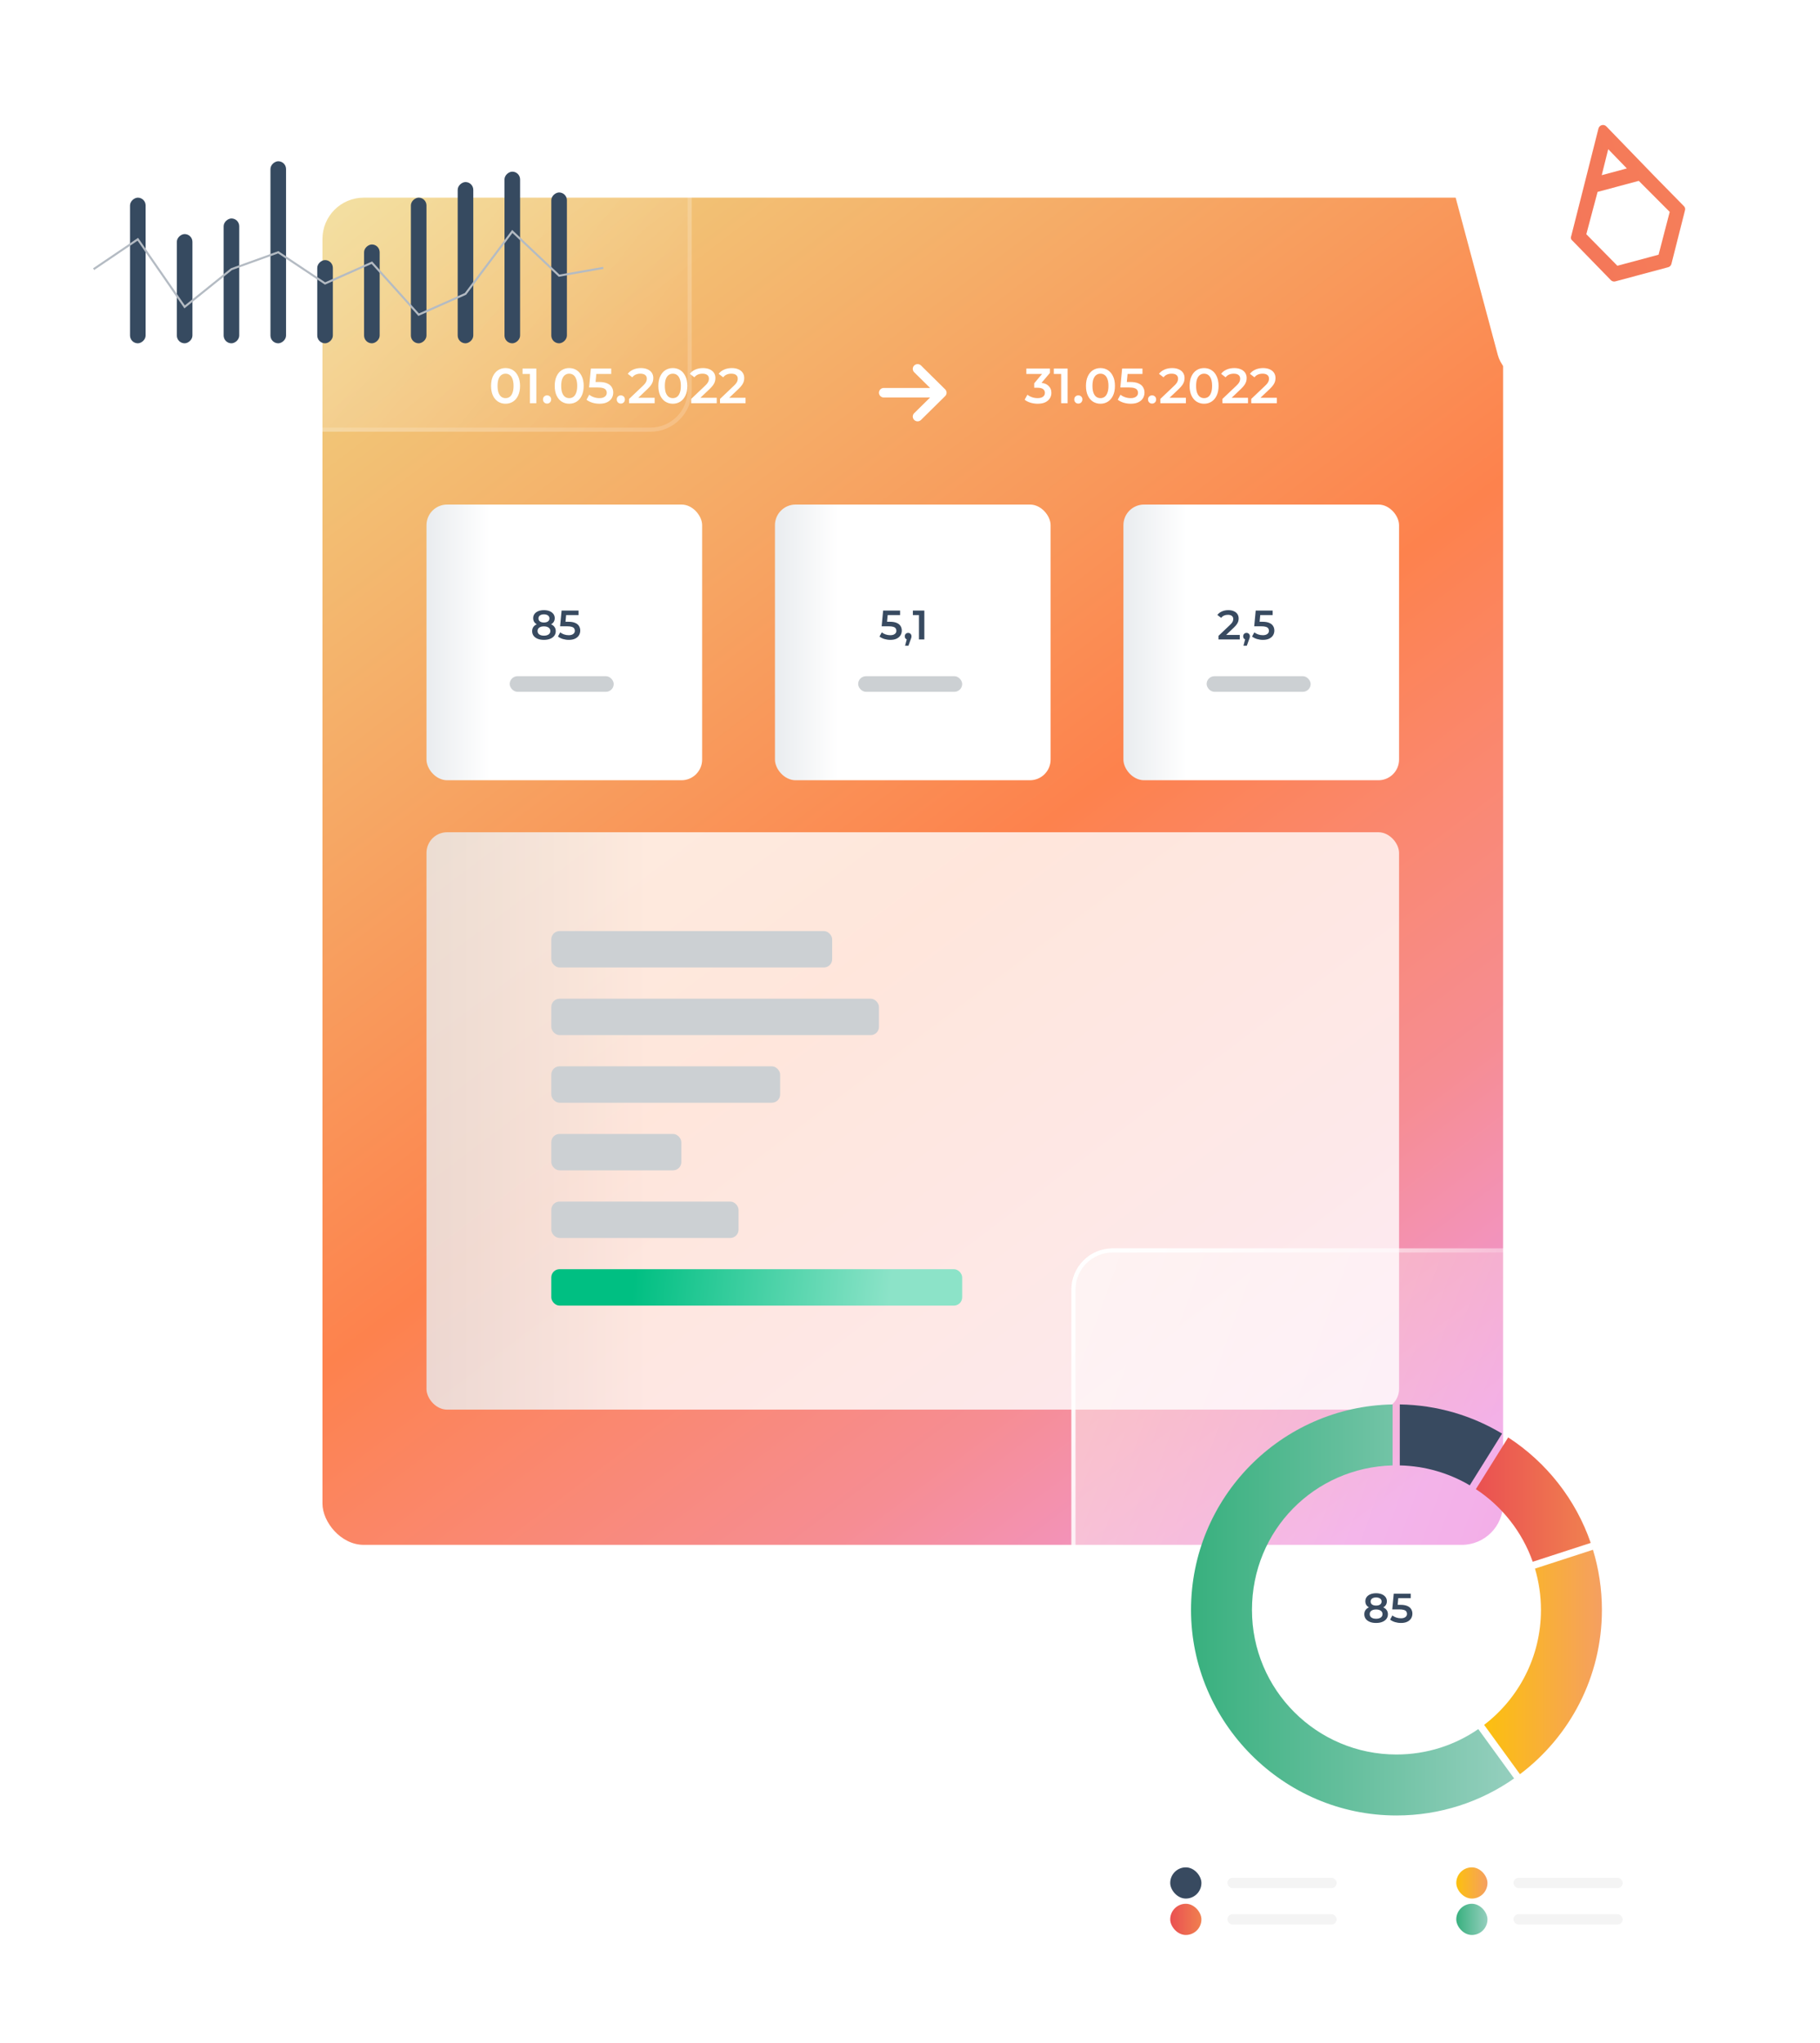 <svg width="441" height="495" viewBox="0 0 441 495" fill="none" xmlns="http://www.w3.org/2000/svg">
<rect x="78.135" y="47.889" width="286.074" height="326.401" rx="10" fill="url(#paint0_linear_1492_46)"/>
<g filter="url(#filter0_b_1492_46)">
<rect x="345.305" y="20.223" width="78.135" height="78.135" rx="10" transform="rotate(-15 345.305 20.223)" fill="white"/>
</g>
<g filter="url(#filter1_b_1492_46)">
<rect x="103.339" y="122.243" width="66.793" height="66.793" rx="5" fill="url(#paint1_linear_1492_46)"/>
</g>
<g filter="url(#filter2_b_1492_46)">
<rect x="187.775" y="122.243" width="66.793" height="66.793" rx="5" fill="url(#paint2_linear_1492_46)"/>
</g>
<g filter="url(#filter3_b_1492_46)">
<rect x="272.211" y="122.243" width="66.793" height="66.793" rx="5" fill="url(#paint3_linear_1492_46)"/>
</g>
<g filter="url(#filter4_b_1492_46)">
<rect x="103.339" y="201.638" width="235.664" height="139.886" rx="5" fill="url(#paint4_linear_1492_46)" fill-opacity="0.8"/>
</g>
<path d="M407.983 49.902L400.985 42.775L389.257 30.652C389.116 30.498 388.937 30.386 388.737 30.327C388.537 30.268 388.325 30.266 388.124 30.32C387.922 30.374 387.74 30.482 387.596 30.633C387.453 30.784 387.353 30.971 387.309 31.174L383.382 46.709L380.716 57.208C380.628 57.396 380.61 57.609 380.663 57.809C380.717 58.01 380.839 58.185 381.009 58.304L390.373 67.929C390.521 68.059 390.701 68.149 390.895 68.189C391.089 68.228 391.289 68.216 391.477 68.155L404.137 64.762C404.33 64.722 404.51 64.632 404.658 64.501C404.806 64.37 404.917 64.202 404.98 64.014L408.277 50.998C408.343 50.807 408.351 50.6 408.299 50.405C408.246 50.209 408.136 50.034 407.983 49.902ZM389.685 36.148L394.196 40.81L388.11 42.441L389.685 36.148ZM401.885 61.713L391.903 64.387L384.376 56.749L387.108 46.493L397.09 43.819L404.584 51.335L401.885 61.713Z" fill="url(#paint5_linear_1492_46)"/>
<path d="M229.02 95.964L223.169 101.74C222.942 101.967 222.642 102.079 222.342 102.079C222.042 102.079 221.743 101.967 221.515 101.741C221.058 101.29 221.058 100.559 221.515 100.108L225.37 96.304H214.15C213.504 96.304 212.98 95.787 212.98 95.149C212.98 94.51 213.504 93.993 214.15 93.993H225.37L221.516 90.189C221.058 89.737 221.058 89.006 221.516 88.555C221.973 88.104 222.713 88.104 223.17 88.555L229.022 94.331C229.477 94.784 229.477 95.513 229.02 95.964Z" fill="white"/>
<path d="M122.494 97.816C121.83 97.816 121.23 97.648 120.694 97.312C120.166 96.976 119.75 96.488 119.446 95.848C119.142 95.2 118.99 94.416 118.99 93.496C118.99 92.576 119.142 91.796 119.446 91.156C119.75 90.508 120.166 90.016 120.694 89.68C121.23 89.344 121.83 89.176 122.494 89.176C123.166 89.176 123.766 89.344 124.294 89.68C124.822 90.016 125.238 90.508 125.542 91.156C125.854 91.796 126.01 92.576 126.01 93.496C126.01 94.416 125.854 95.2 125.542 95.848C125.238 96.488 124.822 96.976 124.294 97.312C123.766 97.648 123.166 97.816 122.494 97.816ZM122.494 96.46C122.886 96.46 123.226 96.356 123.514 96.148C123.802 95.932 124.026 95.604 124.186 95.164C124.354 94.724 124.438 94.168 124.438 93.496C124.438 92.816 124.354 92.26 124.186 91.828C124.026 91.388 123.802 91.064 123.514 90.856C123.226 90.64 122.886 90.532 122.494 90.532C122.118 90.532 121.782 90.64 121.486 90.856C121.198 91.064 120.97 91.388 120.802 91.828C120.642 92.26 120.562 92.816 120.562 93.496C120.562 94.168 120.642 94.724 120.802 95.164C120.97 95.604 121.198 95.932 121.486 96.148C121.782 96.356 122.118 96.46 122.494 96.46ZM128.397 97.696V89.896L129.081 90.604H126.621V89.296H129.957V97.696H128.397ZM132.559 97.78C132.287 97.78 132.055 97.688 131.863 97.504C131.671 97.312 131.575 97.072 131.575 96.784C131.575 96.48 131.671 96.24 131.863 96.064C132.055 95.88 132.287 95.788 132.559 95.788C132.831 95.788 133.063 95.88 133.255 96.064C133.447 96.24 133.543 96.48 133.543 96.784C133.543 97.072 133.447 97.312 133.255 97.504C133.063 97.688 132.831 97.78 132.559 97.78ZM137.916 97.816C137.252 97.816 136.652 97.648 136.116 97.312C135.588 96.976 135.172 96.488 134.868 95.848C134.564 95.2 134.412 94.416 134.412 93.496C134.412 92.576 134.564 91.796 134.868 91.156C135.172 90.508 135.588 90.016 136.116 89.68C136.652 89.344 137.252 89.176 137.916 89.176C138.588 89.176 139.188 89.344 139.716 89.68C140.244 90.016 140.66 90.508 140.964 91.156C141.276 91.796 141.432 92.576 141.432 93.496C141.432 94.416 141.276 95.2 140.964 95.848C140.66 96.488 140.244 96.976 139.716 97.312C139.188 97.648 138.588 97.816 137.916 97.816ZM137.916 96.46C138.308 96.46 138.648 96.356 138.936 96.148C139.224 95.932 139.448 95.604 139.608 95.164C139.776 94.724 139.86 94.168 139.86 93.496C139.86 92.816 139.776 92.26 139.608 91.828C139.448 91.388 139.224 91.064 138.936 90.856C138.648 90.64 138.308 90.532 137.916 90.532C137.54 90.532 137.204 90.64 136.908 90.856C136.62 91.064 136.392 91.388 136.224 91.828C136.064 92.26 135.984 92.816 135.984 93.496C135.984 94.168 136.064 94.724 136.224 95.164C136.392 95.604 136.62 95.932 136.908 96.148C137.204 96.356 137.54 96.46 137.916 96.46ZM145.27 97.816C144.678 97.816 144.098 97.732 143.53 97.564C142.97 97.388 142.498 97.148 142.114 96.844L142.774 95.632C143.078 95.88 143.446 96.08 143.878 96.232C144.318 96.384 144.774 96.46 145.246 96.46C145.798 96.46 146.23 96.344 146.542 96.112C146.862 95.88 147.022 95.568 147.022 95.176C147.022 94.912 146.954 94.68 146.818 94.48C146.69 94.28 146.458 94.128 146.122 94.024C145.794 93.92 145.342 93.868 144.766 93.868H142.738L143.17 89.296H148.102V90.604H143.746L144.562 89.86L144.238 93.28L143.422 92.548H145.114C145.946 92.548 146.614 92.66 147.118 92.884C147.63 93.1 148.002 93.404 148.234 93.796C148.474 94.18 148.594 94.62 148.594 95.116C148.594 95.604 148.474 96.052 148.234 96.46C147.994 96.868 147.626 97.196 147.13 97.444C146.642 97.692 146.022 97.816 145.27 97.816ZM150.43 97.78C150.158 97.78 149.926 97.688 149.734 97.504C149.542 97.312 149.446 97.072 149.446 96.784C149.446 96.48 149.542 96.24 149.734 96.064C149.926 95.88 150.158 95.788 150.43 95.788C150.702 95.788 150.934 95.88 151.126 96.064C151.318 96.24 151.414 96.48 151.414 96.784C151.414 97.072 151.318 97.312 151.126 97.504C150.934 97.688 150.702 97.78 150.43 97.78ZM152.433 97.696V96.652L155.769 93.484C156.049 93.22 156.257 92.988 156.393 92.788C156.529 92.588 156.617 92.404 156.657 92.236C156.705 92.06 156.729 91.896 156.729 91.744C156.729 91.36 156.597 91.064 156.333 90.856C156.069 90.64 155.681 90.532 155.169 90.532C154.761 90.532 154.389 90.604 154.053 90.748C153.725 90.892 153.441 91.112 153.201 91.408L152.109 90.568C152.437 90.128 152.877 89.788 153.429 89.548C153.989 89.3 154.613 89.176 155.301 89.176C155.909 89.176 156.437 89.276 156.885 89.476C157.341 89.668 157.689 89.944 157.929 90.304C158.177 90.664 158.301 91.092 158.301 91.588C158.301 91.86 158.265 92.132 158.193 92.404C158.121 92.668 157.985 92.948 157.785 93.244C157.585 93.54 157.293 93.872 156.909 94.24L154.041 96.964L153.717 96.376H158.625V97.696H152.433ZM163.03 97.816C162.366 97.816 161.766 97.648 161.23 97.312C160.702 96.976 160.286 96.488 159.982 95.848C159.678 95.2 159.526 94.416 159.526 93.496C159.526 92.576 159.678 91.796 159.982 91.156C160.286 90.508 160.702 90.016 161.23 89.68C161.766 89.344 162.366 89.176 163.03 89.176C163.702 89.176 164.302 89.344 164.83 89.68C165.358 90.016 165.774 90.508 166.078 91.156C166.39 91.796 166.546 92.576 166.546 93.496C166.546 94.416 166.39 95.2 166.078 95.848C165.774 96.488 165.358 96.976 164.83 97.312C164.302 97.648 163.702 97.816 163.03 97.816ZM163.03 96.46C163.422 96.46 163.762 96.356 164.05 96.148C164.338 95.932 164.562 95.604 164.722 95.164C164.89 94.724 164.974 94.168 164.974 93.496C164.974 92.816 164.89 92.26 164.722 91.828C164.562 91.388 164.338 91.064 164.05 90.856C163.762 90.64 163.422 90.532 163.03 90.532C162.654 90.532 162.318 90.64 162.022 90.856C161.734 91.064 161.506 91.388 161.338 91.828C161.178 92.26 161.098 92.816 161.098 93.496C161.098 94.168 161.178 94.724 161.338 95.164C161.506 95.604 161.734 95.932 162.022 96.148C162.318 96.356 162.654 96.46 163.03 96.46ZM167.48 97.696V96.652L170.816 93.484C171.096 93.22 171.304 92.988 171.44 92.788C171.576 92.588 171.664 92.404 171.704 92.236C171.752 92.06 171.776 91.896 171.776 91.744C171.776 91.36 171.644 91.064 171.38 90.856C171.116 90.64 170.728 90.532 170.216 90.532C169.808 90.532 169.436 90.604 169.1 90.748C168.772 90.892 168.488 91.112 168.248 91.408L167.156 90.568C167.484 90.128 167.924 89.788 168.476 89.548C169.036 89.3 169.66 89.176 170.348 89.176C170.956 89.176 171.484 89.276 171.932 89.476C172.388 89.668 172.736 89.944 172.976 90.304C173.224 90.664 173.348 91.092 173.348 91.588C173.348 91.86 173.312 92.132 173.24 92.404C173.168 92.668 173.032 92.948 172.832 93.244C172.632 93.54 172.34 93.872 171.956 94.24L169.088 96.964L168.764 96.376H173.672V97.696H167.48ZM174.464 97.696V96.652L177.8 93.484C178.08 93.22 178.288 92.988 178.424 92.788C178.56 92.588 178.648 92.404 178.688 92.236C178.736 92.06 178.76 91.896 178.76 91.744C178.76 91.36 178.628 91.064 178.364 90.856C178.1 90.64 177.712 90.532 177.2 90.532C176.792 90.532 176.42 90.604 176.084 90.748C175.756 90.892 175.472 91.112 175.232 91.408L174.14 90.568C174.468 90.128 174.908 89.788 175.46 89.548C176.02 89.3 176.644 89.176 177.332 89.176C177.94 89.176 178.468 89.276 178.916 89.476C179.372 89.668 179.72 89.944 179.96 90.304C180.208 90.664 180.332 91.092 180.332 91.588C180.332 91.86 180.296 92.132 180.224 92.404C180.152 92.668 180.016 92.948 179.816 93.244C179.616 93.54 179.324 93.872 178.94 94.24L176.072 96.964L175.748 96.376H180.656V97.696H174.464Z" fill="white"/>
<path d="M251.435 97.816C250.843 97.816 250.263 97.732 249.695 97.564C249.135 97.388 248.663 97.148 248.279 96.844L248.951 95.632C249.255 95.88 249.623 96.08 250.055 96.232C250.487 96.384 250.939 96.46 251.411 96.46C251.971 96.46 252.407 96.348 252.719 96.124C253.031 95.892 253.187 95.58 253.187 95.188C253.187 94.804 253.043 94.5 252.755 94.276C252.467 94.052 252.003 93.94 251.363 93.94H250.595V92.872L252.995 90.016L253.199 90.604H248.687V89.296H254.411V90.34L252.011 93.196L251.195 92.716H251.663C252.695 92.716 253.467 92.948 253.979 93.412C254.499 93.868 254.759 94.456 254.759 95.176C254.759 95.648 254.639 96.084 254.399 96.484C254.159 96.884 253.791 97.208 253.295 97.456C252.807 97.696 252.187 97.816 251.435 97.816ZM257.123 97.696V89.896L257.807 90.604H255.347V89.296H258.683V97.696H257.123ZM261.285 97.78C261.013 97.78 260.781 97.688 260.589 97.504C260.397 97.312 260.301 97.072 260.301 96.784C260.301 96.48 260.397 96.24 260.589 96.064C260.781 95.88 261.013 95.788 261.285 95.788C261.557 95.788 261.789 95.88 261.981 96.064C262.173 96.24 262.269 96.48 262.269 96.784C262.269 97.072 262.173 97.312 261.981 97.504C261.789 97.688 261.557 97.78 261.285 97.78ZM266.642 97.816C265.978 97.816 265.378 97.648 264.842 97.312C264.314 96.976 263.898 96.488 263.594 95.848C263.29 95.2 263.138 94.416 263.138 93.496C263.138 92.576 263.29 91.796 263.594 91.156C263.898 90.508 264.314 90.016 264.842 89.68C265.378 89.344 265.978 89.176 266.642 89.176C267.314 89.176 267.914 89.344 268.442 89.68C268.97 90.016 269.386 90.508 269.69 91.156C270.002 91.796 270.158 92.576 270.158 93.496C270.158 94.416 270.002 95.2 269.69 95.848C269.386 96.488 268.97 96.976 268.442 97.312C267.914 97.648 267.314 97.816 266.642 97.816ZM266.642 96.46C267.034 96.46 267.374 96.356 267.662 96.148C267.95 95.932 268.174 95.604 268.334 95.164C268.502 94.724 268.586 94.168 268.586 93.496C268.586 92.816 268.502 92.26 268.334 91.828C268.174 91.388 267.95 91.064 267.662 90.856C267.374 90.64 267.034 90.532 266.642 90.532C266.266 90.532 265.93 90.64 265.634 90.856C265.346 91.064 265.118 91.388 264.95 91.828C264.79 92.26 264.71 92.816 264.71 93.496C264.71 94.168 264.79 94.724 264.95 95.164C265.118 95.604 265.346 95.932 265.634 96.148C265.93 96.356 266.266 96.46 266.642 96.46ZM273.997 97.816C273.405 97.816 272.825 97.732 272.257 97.564C271.697 97.388 271.225 97.148 270.841 96.844L271.501 95.632C271.805 95.88 272.173 96.08 272.605 96.232C273.045 96.384 273.501 96.46 273.973 96.46C274.525 96.46 274.957 96.344 275.269 96.112C275.589 95.88 275.749 95.568 275.749 95.176C275.749 94.912 275.681 94.68 275.545 94.48C275.417 94.28 275.185 94.128 274.849 94.024C274.521 93.92 274.069 93.868 273.493 93.868H271.465L271.897 89.296H276.829V90.604H272.473L273.289 89.86L272.965 93.28L272.149 92.548H273.841C274.673 92.548 275.341 92.66 275.845 92.884C276.357 93.1 276.729 93.404 276.961 93.796C277.201 94.18 277.321 94.62 277.321 95.116C277.321 95.604 277.201 96.052 276.961 96.46C276.721 96.868 276.353 97.196 275.857 97.444C275.369 97.692 274.749 97.816 273.997 97.816ZM279.156 97.78C278.884 97.78 278.652 97.688 278.46 97.504C278.268 97.312 278.172 97.072 278.172 96.784C278.172 96.48 278.268 96.24 278.46 96.064C278.652 95.88 278.884 95.788 279.156 95.788C279.428 95.788 279.66 95.88 279.852 96.064C280.044 96.24 280.14 96.48 280.14 96.784C280.14 97.072 280.044 97.312 279.852 97.504C279.66 97.688 279.428 97.78 279.156 97.78ZM281.159 97.696V96.652L284.495 93.484C284.775 93.22 284.983 92.988 285.119 92.788C285.255 92.588 285.343 92.404 285.383 92.236C285.431 92.06 285.455 91.896 285.455 91.744C285.455 91.36 285.323 91.064 285.059 90.856C284.795 90.64 284.407 90.532 283.895 90.532C283.487 90.532 283.115 90.604 282.779 90.748C282.451 90.892 282.167 91.112 281.927 91.408L280.835 90.568C281.163 90.128 281.603 89.788 282.155 89.548C282.715 89.3 283.339 89.176 284.027 89.176C284.635 89.176 285.163 89.276 285.611 89.476C286.067 89.668 286.415 89.944 286.655 90.304C286.903 90.664 287.027 91.092 287.027 91.588C287.027 91.86 286.991 92.132 286.919 92.404C286.847 92.668 286.711 92.948 286.511 93.244C286.311 93.54 286.019 93.872 285.635 94.24L282.767 96.964L282.443 96.376H287.351V97.696H281.159ZM291.756 97.816C291.092 97.816 290.492 97.648 289.956 97.312C289.428 96.976 289.012 96.488 288.708 95.848C288.404 95.2 288.252 94.416 288.252 93.496C288.252 92.576 288.404 91.796 288.708 91.156C289.012 90.508 289.428 90.016 289.956 89.68C290.492 89.344 291.092 89.176 291.756 89.176C292.428 89.176 293.028 89.344 293.556 89.68C294.084 90.016 294.5 90.508 294.804 91.156C295.116 91.796 295.272 92.576 295.272 93.496C295.272 94.416 295.116 95.2 294.804 95.848C294.5 96.488 294.084 96.976 293.556 97.312C293.028 97.648 292.428 97.816 291.756 97.816ZM291.756 96.46C292.148 96.46 292.488 96.356 292.776 96.148C293.064 95.932 293.288 95.604 293.448 95.164C293.616 94.724 293.7 94.168 293.7 93.496C293.7 92.816 293.616 92.26 293.448 91.828C293.288 91.388 293.064 91.064 292.776 90.856C292.488 90.64 292.148 90.532 291.756 90.532C291.38 90.532 291.044 90.64 290.748 90.856C290.46 91.064 290.232 91.388 290.064 91.828C289.904 92.26 289.824 92.816 289.824 93.496C289.824 94.168 289.904 94.724 290.064 95.164C290.232 95.604 290.46 95.932 290.748 96.148C291.044 96.356 291.38 96.46 291.756 96.46ZM296.206 97.696V96.652L299.542 93.484C299.822 93.22 300.03 92.988 300.166 92.788C300.302 92.588 300.39 92.404 300.43 92.236C300.478 92.06 300.502 91.896 300.502 91.744C300.502 91.36 300.37 91.064 300.106 90.856C299.842 90.64 299.454 90.532 298.942 90.532C298.534 90.532 298.162 90.604 297.826 90.748C297.498 90.892 297.214 91.112 296.974 91.408L295.882 90.568C296.21 90.128 296.65 89.788 297.202 89.548C297.762 89.3 298.386 89.176 299.074 89.176C299.682 89.176 300.21 89.276 300.658 89.476C301.114 89.668 301.462 89.944 301.702 90.304C301.95 90.664 302.074 91.092 302.074 91.588C302.074 91.86 302.038 92.132 301.966 92.404C301.894 92.668 301.758 92.948 301.558 93.244C301.358 93.54 301.066 93.872 300.682 94.24L297.814 96.964L297.49 96.376H302.398V97.696H296.206ZM303.191 97.696V96.652L306.527 93.484C306.807 93.22 307.015 92.988 307.151 92.788C307.287 92.588 307.375 92.404 307.415 92.236C307.463 92.06 307.487 91.896 307.487 91.744C307.487 91.36 307.355 91.064 307.091 90.856C306.827 90.64 306.439 90.532 305.927 90.532C305.519 90.532 305.147 90.604 304.811 90.748C304.483 90.892 304.199 91.112 303.959 91.408L302.867 90.568C303.195 90.128 303.635 89.788 304.187 89.548C304.747 89.3 305.371 89.176 306.059 89.176C306.667 89.176 307.195 89.276 307.643 89.476C308.099 89.668 308.447 89.944 308.687 90.304C308.935 90.664 309.059 91.092 309.059 91.588C309.059 91.86 309.023 92.132 308.951 92.404C308.879 92.668 308.743 92.948 308.543 93.244C308.343 93.54 308.051 93.872 307.667 94.24L304.799 96.964L304.475 96.376H309.383V97.696H303.191Z" fill="white"/>
<g filter="url(#filter5_b_1492_46)">
<rect x="259.609" y="302.457" width="158.79" height="191.556" rx="10" fill="url(#paint6_linear_1492_46)" fill-opacity="0.5"/>
<rect x="260.109" y="302.957" width="157.79" height="190.556" rx="9.5" stroke="url(#paint7_linear_1492_46)"/>
</g>
<path d="M371.934 380.043C372.877 383.216 373.385 386.576 373.385 390.054C373.385 401.408 367.985 411.5 359.615 417.901L368.298 429.854C380.356 420.766 388.153 406.321 388.153 390.054C388.153 384.982 387.394 380.088 385.985 375.479L371.934 380.043Z" fill="url(#paint8_linear_1492_46)"/>
<path d="M339.181 340.264V355.04C345.36 355.18 351.145 356.922 356.135 359.866L363.963 347.334C356.701 342.971 348.233 340.409 339.181 340.264Z" fill="#384A60"/>
<path d="M357.616 360.789C363.937 364.956 368.829 371.121 371.394 378.383L385.445 373.818C381.796 363.227 374.675 354.254 365.445 348.258L357.616 360.789Z" fill="url(#paint9_linear_1492_46)"/>
<path d="M358.201 418.927C352.565 422.81 345.735 425.081 338.374 425.081C319.037 425.081 303.362 409.4 303.362 390.055C303.362 370.71 318.533 355.538 337.434 355.041V340.265C310.376 340.765 288.594 362.865 288.594 390.055C288.594 417.244 310.88 439.854 338.372 439.854C348.978 439.854 358.808 436.536 366.882 430.88L358.199 418.925L358.201 418.927Z" fill="url(#paint10_linear_1492_46)"/>
<path d="M333.432 393.212C332.852 393.212 332.349 393.126 331.922 392.952C331.495 392.779 331.165 392.536 330.932 392.222C330.699 391.902 330.582 391.529 330.582 391.102C330.582 390.676 330.695 390.316 330.922 390.022C331.149 389.729 331.475 389.506 331.902 389.352C332.329 389.199 332.839 389.122 333.432 389.122C334.025 389.122 334.535 389.199 334.962 389.352C335.395 389.506 335.725 389.732 335.952 390.032C336.185 390.326 336.302 390.682 336.302 391.102C336.302 391.529 336.182 391.902 335.942 392.222C335.709 392.536 335.375 392.779 334.942 392.952C334.515 393.126 334.012 393.212 333.432 393.212ZM333.432 392.192C333.912 392.192 334.292 392.092 334.572 391.892C334.852 391.692 334.992 391.416 334.992 391.062C334.992 390.716 334.852 390.442 334.572 390.242C334.292 390.042 333.912 389.942 333.432 389.942C332.952 389.942 332.575 390.042 332.302 390.242C332.029 390.442 331.892 390.716 331.892 391.062C331.892 391.416 332.029 391.692 332.302 391.892C332.575 392.092 332.952 392.192 333.432 392.192ZM333.432 389.802C332.892 389.802 332.429 389.732 332.042 389.592C331.655 389.446 331.355 389.236 331.142 388.962C330.935 388.682 330.832 388.349 330.832 387.962C330.832 387.562 330.939 387.219 331.152 386.932C331.372 386.639 331.679 386.412 332.072 386.252C332.465 386.092 332.919 386.012 333.432 386.012C333.952 386.012 334.409 386.092 334.802 386.252C335.195 386.412 335.502 386.639 335.722 386.932C335.942 387.219 336.052 387.562 336.052 387.962C336.052 388.349 335.945 388.682 335.732 388.962C335.525 389.236 335.225 389.446 334.832 389.592C334.439 389.732 333.972 389.802 333.432 389.802ZM333.432 389.002C333.845 389.002 334.172 388.916 334.412 388.742C334.652 388.562 334.772 388.322 334.772 388.022C334.772 387.709 334.649 387.466 334.402 387.292C334.155 387.119 333.832 387.032 333.432 387.032C333.032 387.032 332.712 387.119 332.472 387.292C332.232 387.466 332.112 387.709 332.112 388.022C332.112 388.322 332.229 388.562 332.462 388.742C332.702 388.916 333.025 389.002 333.432 389.002ZM339.466 393.212C338.972 393.212 338.489 393.142 338.016 393.002C337.549 392.856 337.156 392.656 336.836 392.402L337.386 391.392C337.639 391.599 337.946 391.766 338.306 391.892C338.672 392.019 339.052 392.082 339.446 392.082C339.906 392.082 340.266 391.986 340.526 391.792C340.792 391.599 340.926 391.339 340.926 391.012C340.926 390.792 340.869 390.599 340.756 390.432C340.649 390.266 340.456 390.139 340.176 390.052C339.902 389.966 339.526 389.922 339.046 389.922H337.356L337.716 386.112H341.826V387.202H338.196L338.876 386.582L338.606 389.432L337.926 388.822H339.336C340.029 388.822 340.586 388.916 341.006 389.102C341.432 389.282 341.742 389.536 341.936 389.862C342.136 390.182 342.236 390.549 342.236 390.962C342.236 391.369 342.136 391.742 341.936 392.082C341.736 392.422 341.429 392.696 341.016 392.902C340.609 393.109 340.092 393.212 339.466 393.212Z" fill="#384A60"/>
<rect x="283.553" y="452.425" width="7.561" height="7.561" rx="3.781" fill="#384A60"/>
<rect x="297.416" y="454.945" width="26.465" height="2.52" rx="1.26" fill="#F4F4F4"/>
<rect x="366.729" y="454.945" width="26.465" height="2.52" rx="1.26" fill="#F4F4F4"/>
<rect x="297.416" y="463.768" width="26.465" height="2.52" rx="1.26" fill="#F4F4F4"/>
<rect x="366.729" y="463.768" width="26.465" height="2.52" rx="1.26" fill="#F4F4F4"/>
<rect x="283.553" y="461.247" width="7.561" height="7.561" rx="3.781" fill="url(#paint11_linear_1492_46)"/>
<rect x="352.866" y="452.425" width="7.561" height="7.561" rx="3.781" fill="url(#paint12_linear_1492_46)"/>
<rect x="352.866" y="461.247" width="7.561" height="7.561" rx="3.781" fill="url(#paint13_linear_1492_46)"/>
<g filter="url(#filter6_b_1492_46)">
<rect y="15.123" width="167.612" height="89.477" rx="10" fill="url(#paint14_linear_1492_46)" fill-opacity="0.5"/>
<rect x="0.5" y="15.623" width="166.612" height="88.477" rx="9.5" stroke="url(#paint15_linear_1492_46)"/>
</g>
<rect x="31.506" y="83.176" width="35.287" height="3.781" rx="1.89" transform="rotate(-90 31.506 83.176)" fill="#364A60"/>
<rect x="133.585" y="225.582" width="68.053" height="8.822" rx="2" fill="#CCD0D3"/>
<rect x="133.585" y="241.966" width="79.395" height="8.822" rx="2" fill="#CCD0D3"/>
<rect x="133.585" y="258.349" width="55.45" height="8.822" rx="2" fill="#CCD0D3"/>
<rect x="133.585" y="274.731" width="31.506" height="8.822" rx="2" fill="#CCD0D3"/>
<rect x="133.585" y="291.114" width="45.368" height="8.822" rx="2" fill="#CCD0D3"/>
<rect x="133.585" y="307.498" width="99.559" height="8.822" rx="2" fill="url(#paint16_linear_1492_46)"/>
<path d="M131.794 155.028C131.214 155.028 130.711 154.941 130.284 154.768C129.858 154.594 129.528 154.351 129.294 154.038C129.061 153.718 128.944 153.344 128.944 152.918C128.944 152.491 129.058 152.131 129.284 151.838C129.511 151.544 129.838 151.321 130.264 151.168C130.691 151.014 131.201 150.938 131.794 150.938C132.388 150.938 132.898 151.014 133.324 151.168C133.758 151.321 134.088 151.548 134.314 151.848C134.548 152.141 134.664 152.498 134.664 152.918C134.664 153.344 134.544 153.718 134.304 154.038C134.071 154.351 133.738 154.594 133.304 154.768C132.878 154.941 132.374 155.028 131.794 155.028ZM131.794 154.008C132.274 154.008 132.654 153.908 132.934 153.708C133.214 153.508 133.354 153.231 133.354 152.878C133.354 152.531 133.214 152.258 132.934 152.058C132.654 151.858 132.274 151.758 131.794 151.758C131.314 151.758 130.938 151.858 130.664 152.058C130.391 152.258 130.254 152.531 130.254 152.878C130.254 153.231 130.391 153.508 130.664 153.708C130.938 153.908 131.314 154.008 131.794 154.008ZM131.794 151.618C131.254 151.618 130.791 151.548 130.404 151.408C130.018 151.261 129.718 151.051 129.504 150.778C129.298 150.498 129.194 150.164 129.194 149.778C129.194 149.378 129.301 149.034 129.514 148.748C129.734 148.454 130.041 148.228 130.434 148.068C130.828 147.908 131.281 147.828 131.794 147.828C132.314 147.828 132.771 147.908 133.164 148.068C133.558 148.228 133.864 148.454 134.084 148.748C134.304 149.034 134.414 149.378 134.414 149.778C134.414 150.164 134.308 150.498 134.094 150.778C133.888 151.051 133.588 151.261 133.194 151.408C132.801 151.548 132.334 151.618 131.794 151.618ZM131.794 150.818C132.208 150.818 132.534 150.731 132.774 150.558C133.014 150.378 133.134 150.138 133.134 149.838C133.134 149.524 133.011 149.281 132.764 149.108C132.518 148.934 132.194 148.848 131.794 148.848C131.394 148.848 131.074 148.934 130.834 149.108C130.594 149.281 130.474 149.524 130.474 149.838C130.474 150.138 130.591 150.378 130.824 150.558C131.064 150.731 131.388 150.818 131.794 150.818ZM137.828 155.028C137.334 155.028 136.851 154.958 136.378 154.818C135.911 154.671 135.518 154.471 135.198 154.218L135.748 153.208C136.001 153.414 136.308 153.581 136.668 153.708C137.034 153.834 137.414 153.898 137.808 153.898C138.268 153.898 138.628 153.801 138.888 153.608C139.154 153.414 139.288 153.154 139.288 152.828C139.288 152.608 139.231 152.414 139.118 152.248C139.011 152.081 138.818 151.954 138.538 151.868C138.264 151.781 137.888 151.738 137.408 151.738H135.718L136.078 147.928H140.188V149.018H136.558L137.238 148.398L136.968 151.248L136.288 150.638H137.698C138.391 150.638 138.948 150.731 139.368 150.918C139.794 151.098 140.104 151.351 140.298 151.678C140.498 151.998 140.598 152.364 140.598 152.778C140.598 153.184 140.498 153.558 140.298 153.898C140.098 154.238 139.791 154.511 139.378 154.718C138.971 154.924 138.454 155.028 137.828 155.028Z" fill="#384A60"/>
<rect x="123.503" y="163.831" width="25.205" height="3.781" rx="1.89" fill="#CCD0D3"/>
<path d="M215.74 155.028C215.247 155.028 214.763 154.958 214.29 154.818C213.823 154.671 213.43 154.471 213.11 154.218L213.66 153.208C213.913 153.414 214.22 153.581 214.58 153.708C214.947 153.834 215.327 153.898 215.72 153.898C216.18 153.898 216.54 153.801 216.8 153.608C217.067 153.414 217.2 153.154 217.2 152.828C217.2 152.608 217.143 152.414 217.03 152.248C216.923 152.081 216.73 151.954 216.45 151.868C216.177 151.781 215.8 151.738 215.32 151.738H213.63L213.99 147.928H218.1V149.018H214.47L215.15 148.398L214.88 151.248L214.2 150.638H215.61C216.303 150.638 216.86 150.731 217.28 150.918C217.707 151.098 218.017 151.351 218.21 151.678C218.41 151.998 218.51 152.364 218.51 152.778C218.51 153.184 218.41 153.558 218.21 153.898C218.01 154.238 217.703 154.511 217.29 154.718C216.883 154.924 216.367 155.028 215.74 155.028ZM219.31 156.438L219.89 154.228L220.06 154.968C219.826 154.968 219.63 154.898 219.47 154.758C219.316 154.611 219.24 154.414 219.24 154.168C219.24 153.914 219.316 153.714 219.47 153.568C219.63 153.414 219.823 153.338 220.05 153.338C220.283 153.338 220.476 153.414 220.63 153.568C220.783 153.721 220.86 153.921 220.86 154.168C220.86 154.234 220.853 154.308 220.84 154.388C220.826 154.461 220.803 154.548 220.77 154.648C220.743 154.748 220.696 154.874 220.63 155.028L220.12 156.438H219.31ZM222.675 154.928V148.428L223.245 149.018H221.195V147.928H223.975V154.928H222.675Z" fill="#384A60"/>
<rect x="207.939" y="163.831" width="25.205" height="3.781" rx="1.89" fill="#CCD0D3"/>
<path d="M295.246 154.928V154.058L298.026 151.418C298.259 151.198 298.432 151.004 298.546 150.838C298.659 150.671 298.732 150.518 298.766 150.378C298.806 150.231 298.826 150.094 298.826 149.968C298.826 149.648 298.716 149.401 298.496 149.228C298.276 149.048 297.952 148.958 297.526 148.958C297.186 148.958 296.876 149.018 296.596 149.138C296.322 149.258 296.086 149.441 295.886 149.688L294.976 148.988C295.249 148.621 295.616 148.338 296.076 148.138C296.542 147.931 297.062 147.828 297.636 147.828C298.142 147.828 298.582 147.911 298.956 148.078C299.336 148.238 299.626 148.468 299.826 148.768C300.032 149.068 300.136 149.424 300.136 149.838C300.136 150.064 300.106 150.291 300.046 150.518C299.986 150.738 299.872 150.971 299.706 151.218C299.539 151.464 299.296 151.741 298.976 152.048L296.586 154.318L296.316 153.828H300.406V154.928H295.246ZM301.303 156.438L301.883 154.228L302.053 154.968C301.82 154.968 301.623 154.898 301.463 154.758C301.31 154.611 301.233 154.414 301.233 154.168C301.233 153.914 301.31 153.714 301.463 153.568C301.623 153.414 301.817 153.338 302.043 153.338C302.277 153.338 302.47 153.414 302.623 153.568C302.777 153.721 302.853 153.921 302.853 154.168C302.853 154.234 302.847 154.308 302.833 154.388C302.82 154.461 302.797 154.548 302.763 154.648C302.737 154.748 302.69 154.874 302.623 155.028L302.113 156.438H301.303ZM306.015 155.028C305.522 155.028 305.038 154.958 304.565 154.818C304.098 154.671 303.705 154.471 303.385 154.218L303.935 153.208C304.188 153.414 304.495 153.581 304.855 153.708C305.222 153.834 305.602 153.898 305.995 153.898C306.455 153.898 306.815 153.801 307.075 153.608C307.342 153.414 307.475 153.154 307.475 152.828C307.475 152.608 307.418 152.414 307.305 152.248C307.198 152.081 307.005 151.954 306.725 151.868C306.452 151.781 306.075 151.738 305.595 151.738H303.905L304.265 147.928H308.375V149.018H304.745L305.425 148.398L305.155 151.248L304.475 150.638H305.885C306.578 150.638 307.135 150.731 307.555 150.918C307.982 151.098 308.292 151.351 308.485 151.678C308.685 151.998 308.785 152.364 308.785 152.778C308.785 153.184 308.685 153.558 308.485 153.898C308.285 154.238 307.978 154.511 307.565 154.718C307.158 154.924 306.642 155.028 306.015 155.028Z" fill="#384A60"/>
<rect x="292.375" y="163.831" width="25.205" height="3.781" rx="1.89" fill="#CCD0D3"/>
<rect x="42.848" y="83.176" width="26.465" height="3.781" rx="1.89" transform="rotate(-90 42.848 83.176)" fill="#364A60"/>
<rect x="54.19" y="83.176" width="30.246" height="3.781" rx="1.89" transform="rotate(-90 54.19 83.176)" fill="#364A60"/>
<rect x="65.532" y="83.176" width="44.108" height="3.781" rx="1.89" transform="rotate(-90 65.532 83.176)" fill="#364A60"/>
<rect x="76.874" y="83.176" width="20.164" height="3.781" rx="1.89" transform="rotate(-90 76.874 83.176)" fill="#364A60"/>
<rect x="88.217" y="83.176" width="23.945" height="3.781" rx="1.89" transform="rotate(-90 88.217 83.176)" fill="#364A60"/>
<rect x="99.559" y="83.176" width="35.287" height="3.781" rx="1.89" transform="rotate(-90 99.559 83.176)" fill="#364A60"/>
<rect x="110.901" y="83.176" width="39.067" height="3.781" rx="1.89" transform="rotate(-90 110.901 83.176)" fill="#364A60"/>
<rect x="122.243" y="83.176" width="41.588" height="3.781" rx="1.89" transform="rotate(-90 122.243 83.176)" fill="#364A60"/>
<rect x="133.585" y="83.176" width="36.547" height="3.781" rx="1.89" transform="rotate(-90 133.585 83.176)" fill="#364A60"/>
<path d="M22.684 65.217L33.396 57.97L44.739 74.353L56.081 65.217L67.423 61.121L78.765 68.682L90.107 63.642L101.449 76.244L112.791 71.203L124.133 56.08L135.476 66.792L146.188 64.902" stroke="#B4BBC3" stroke-width="0.5"/>
<defs>
<filter id="filter0_b_1492_46" x="297.55" y="-47.755" width="191.205" height="191.205" filterUnits="userSpaceOnUse" color-interpolation-filters="sRGB">
<feFlood flood-opacity="0" result="BackgroundImageFix"/>
<feGaussianBlur in="BackgroundImageFix" stdDeviation="25"/>
<feComposite in2="SourceAlpha" operator="in" result="effect1_backgroundBlur_1492_46"/>
<feBlend mode="normal" in="SourceGraphic" in2="effect1_backgroundBlur_1492_46" result="shape"/>
</filter>
<filter id="filter1_b_1492_46" x="53.339" y="72.243" width="166.792" height="166.793" filterUnits="userSpaceOnUse" color-interpolation-filters="sRGB">
<feFlood flood-opacity="0" result="BackgroundImageFix"/>
<feGaussianBlur in="BackgroundImageFix" stdDeviation="25"/>
<feComposite in2="SourceAlpha" operator="in" result="effect1_backgroundBlur_1492_46"/>
<feBlend mode="normal" in="SourceGraphic" in2="effect1_backgroundBlur_1492_46" result="shape"/>
</filter>
<filter id="filter2_b_1492_46" x="137.775" y="72.243" width="166.792" height="166.793" filterUnits="userSpaceOnUse" color-interpolation-filters="sRGB">
<feFlood flood-opacity="0" result="BackgroundImageFix"/>
<feGaussianBlur in="BackgroundImageFix" stdDeviation="25"/>
<feComposite in2="SourceAlpha" operator="in" result="effect1_backgroundBlur_1492_46"/>
<feBlend mode="normal" in="SourceGraphic" in2="effect1_backgroundBlur_1492_46" result="shape"/>
</filter>
<filter id="filter3_b_1492_46" x="222.211" y="72.243" width="166.792" height="166.793" filterUnits="userSpaceOnUse" color-interpolation-filters="sRGB">
<feFlood flood-opacity="0" result="BackgroundImageFix"/>
<feGaussianBlur in="BackgroundImageFix" stdDeviation="25"/>
<feComposite in2="SourceAlpha" operator="in" result="effect1_backgroundBlur_1492_46"/>
<feBlend mode="normal" in="SourceGraphic" in2="effect1_backgroundBlur_1492_46" result="shape"/>
</filter>
<filter id="filter4_b_1492_46" x="53.339" y="151.638" width="335.664" height="239.887" filterUnits="userSpaceOnUse" color-interpolation-filters="sRGB">
<feFlood flood-opacity="0" result="BackgroundImageFix"/>
<feGaussianBlur in="BackgroundImageFix" stdDeviation="25"/>
<feComposite in2="SourceAlpha" operator="in" result="effect1_backgroundBlur_1492_46"/>
<feBlend mode="normal" in="SourceGraphic" in2="effect1_backgroundBlur_1492_46" result="shape"/>
</filter>
<filter id="filter5_b_1492_46" x="209.609" y="252.457" width="258.79" height="291.556" filterUnits="userSpaceOnUse" color-interpolation-filters="sRGB">
<feFlood flood-opacity="0" result="BackgroundImageFix"/>
<feGaussianBlur in="BackgroundImageFix" stdDeviation="25"/>
<feComposite in2="SourceAlpha" operator="in" result="effect1_backgroundBlur_1492_46"/>
<feBlend mode="normal" in="SourceGraphic" in2="effect1_backgroundBlur_1492_46" result="shape"/>
</filter>
<filter id="filter6_b_1492_46" x="-50" y="-34.877" width="267.612" height="189.477" filterUnits="userSpaceOnUse" color-interpolation-filters="sRGB">
<feFlood flood-opacity="0" result="BackgroundImageFix"/>
<feGaussianBlur in="BackgroundImageFix" stdDeviation="25"/>
<feComposite in2="SourceAlpha" operator="in" result="effect1_backgroundBlur_1492_46"/>
<feBlend mode="normal" in="SourceGraphic" in2="effect1_backgroundBlur_1492_46" result="shape"/>
</filter>
<linearGradient id="paint0_linear_1492_46" x1="87.791" y1="47.889" x2="330.656" y2="370.47" gradientUnits="userSpaceOnUse">
<stop stop-color="#EFD37F"/>
<stop offset="0.167" stop-color="#F3BA70"/>
<stop offset="0.37" stop-color="#F89C5D"/>
<stop offset="0.547" stop-color="#FD824D"/>
<stop offset="0.682" stop-color="#FA8871"/>
<stop offset="0.812" stop-color="#F68D93"/>
<stop offset="1" stop-color="#EF99E2"/>
</linearGradient>
<linearGradient id="paint1_linear_1492_46" x1="170.132" y1="156.138" x2="103.339" y2="156.138" gradientUnits="userSpaceOnUse">
<stop stop-color="white"/>
<stop offset="0.771" stop-color="white"/>
<stop offset="1" stop-color="#E9ECEF"/>
</linearGradient>
<linearGradient id="paint2_linear_1492_46" x1="254.568" y1="156.138" x2="187.775" y2="156.138" gradientUnits="userSpaceOnUse">
<stop stop-color="white"/>
<stop offset="0.771" stop-color="white"/>
<stop offset="1" stop-color="#E9ECEF"/>
</linearGradient>
<linearGradient id="paint3_linear_1492_46" x1="339.004" y1="156.138" x2="272.211" y2="156.138" gradientUnits="userSpaceOnUse">
<stop stop-color="white"/>
<stop offset="0.771" stop-color="white"/>
<stop offset="1" stop-color="#E9ECEF"/>
</linearGradient>
<linearGradient id="paint4_linear_1492_46" x1="339.004" y1="272.625" x2="103.339" y2="272.625" gradientUnits="userSpaceOnUse">
<stop stop-color="white"/>
<stop offset="0.771" stop-color="white"/>
<stop offset="1" stop-color="#E9ECEF"/>
</linearGradient>
<linearGradient id="paint5_linear_1492_46" x1="363.859" y1="50.44" x2="542.801" y2="2.492" gradientUnits="userSpaceOnUse">
<stop stop-color="#F37358"/>
<stop offset="1" stop-color="#FDA15F"/>
</linearGradient>
<linearGradient id="paint6_linear_1492_46" x1="251.669" y1="302.457" x2="460.442" y2="378.036" gradientUnits="userSpaceOnUse">
<stop stop-color="white"/>
<stop offset="1" stop-color="white" stop-opacity="0"/>
</linearGradient>
<linearGradient id="paint7_linear_1492_46" x1="265.511" y1="309.211" x2="342.164" y2="350.189" gradientUnits="userSpaceOnUse">
<stop stop-color="white"/>
<stop offset="1" stop-color="white" stop-opacity="0.17"/>
</linearGradient>
<linearGradient id="paint8_linear_1492_46" x1="359.615" y1="402.666" x2="388.151" y2="402.666" gradientUnits="userSpaceOnUse">
<stop stop-color="#FCC00E"/>
<stop offset="1" stop-color="#F59F61"/>
</linearGradient>
<linearGradient id="paint9_linear_1492_46" x1="357.616" y1="363.319" x2="385.445" y2="363.319" gradientUnits="userSpaceOnUse">
<stop stop-color="#EA5051"/>
<stop offset="1" stop-color="#F08050"/>
</linearGradient>
<linearGradient id="paint10_linear_1492_46" x1="288.596" y1="390.06" x2="366.884" y2="390.06" gradientUnits="userSpaceOnUse">
<stop stop-color="#38B07E"/>
<stop offset="1" stop-color="#95CFBE"/>
</linearGradient>
<linearGradient id="paint11_linear_1492_46" x1="283.553" y1="465.028" x2="291.115" y2="465.028" gradientUnits="userSpaceOnUse">
<stop stop-color="#EA5051"/>
<stop offset="1" stop-color="#F08050"/>
</linearGradient>
<linearGradient id="paint12_linear_1492_46" x1="352.866" y1="456.206" x2="360.427" y2="456.206" gradientUnits="userSpaceOnUse">
<stop stop-color="#FCC00E"/>
<stop offset="1" stop-color="#F59F61"/>
</linearGradient>
<linearGradient id="paint13_linear_1492_46" x1="352.867" y1="465.028" x2="360.428" y2="465.028" gradientUnits="userSpaceOnUse">
<stop stop-color="#38B07E"/>
<stop offset="1" stop-color="#95CFBE"/>
</linearGradient>
<linearGradient id="paint14_linear_1492_46" x1="-8.381" y1="15.123" x2="140.94" y2="137.278" gradientUnits="userSpaceOnUse">
<stop stop-color="white"/>
<stop offset="1" stop-color="white" stop-opacity="0"/>
</linearGradient>
<linearGradient id="paint15_linear_1492_46" x1="6.23" y1="18.278" x2="48.531" y2="69.38" gradientUnits="userSpaceOnUse">
<stop stop-color="white"/>
<stop offset="1" stop-color="white" stop-opacity="0.17"/>
</linearGradient>
<linearGradient id="paint16_linear_1492_46" x1="153.616" y1="309.703" x2="215.345" y2="316.62" gradientUnits="userSpaceOnUse">
<stop stop-color="#00BF82"/>
<stop offset="1" stop-color="#8CE3C8"/>
</linearGradient>
</defs>
</svg>
